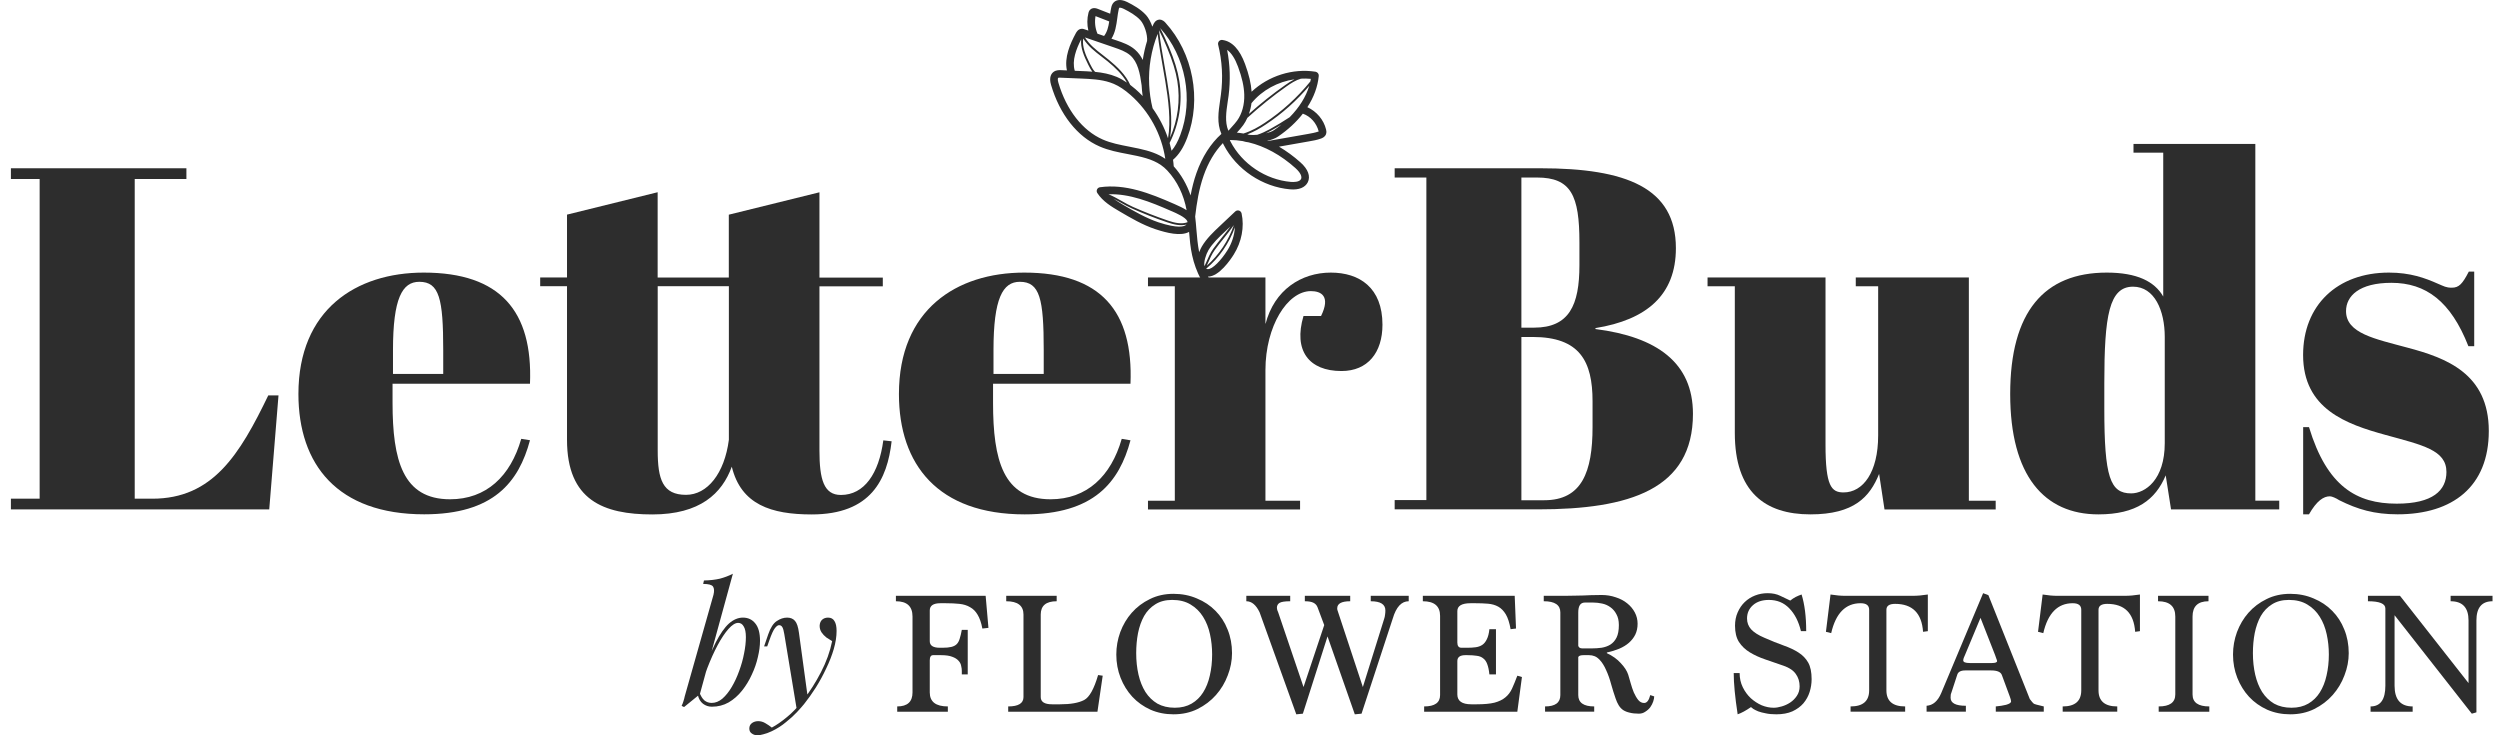 <svg xmlns="http://www.w3.org/2000/svg" fill="none" viewBox="0 0 204 60" height="60" width="204">
<path fill="#2D2D2D" d="M15.211 13.73V14.605H10.993V40.694H12.426C17.358 40.694 19.548 37.113 21.892 32.263H22.726L21.97 41.569H0.89V40.694H3.235V14.605H0.89V13.73H15.211Z"></path>
<path fill="#2D2D2D" d="M34.578 22.244C40.825 22.244 43.485 25.386 43.247 31.312H32.032V32.864C32.032 37.558 32.865 40.741 36.726 40.741C39.67 40.741 41.658 38.873 42.533 35.809L43.247 35.923C42.331 39.344 40.266 41.968 34.614 41.968C27.534 41.968 24.351 37.91 24.351 32.145C24.356 25.267 29.05 22.244 34.578 22.244ZM36.167 30.515V28.563C36.167 24.387 35.851 22.995 34.215 22.995C32.823 22.995 32.068 24.345 32.068 28.563V30.515H36.167Z"></path>
<path fill="#2D2D2D" d="M46.268 23.356H44.079V22.642H46.268V17.513L53.664 15.686V22.647H59.471V17.518L66.867 15.691V22.652H72.037V23.367H66.867V36.771C66.867 39.116 67.224 40.389 68.616 40.389C70.526 40.389 71.716 38.64 72.079 35.933L72.757 36.01C72.399 39.111 71.085 41.978 66.235 41.978C62.933 41.978 60.47 41.181 59.714 38.081C58.917 40.27 57.127 41.978 53.229 41.978C49.249 41.978 46.268 40.824 46.268 35.891V23.356ZM59.476 23.356H53.669V36.761C53.669 39.105 54.068 40.379 55.977 40.379C57.727 40.379 59.119 38.629 59.476 35.886V23.356Z"></path>
<path fill="#2D2D2D" d="M83.579 22.244C89.826 22.244 92.486 25.386 92.248 31.312H81.033V32.864C81.033 37.558 81.866 40.741 85.727 40.741C88.672 40.741 90.659 38.873 91.534 35.809L92.248 35.928C91.332 39.349 89.267 41.973 83.615 41.973C76.535 41.973 73.353 37.916 73.353 32.15C73.353 25.267 78.047 22.244 83.579 22.244ZM85.168 30.515V28.563C85.168 24.387 84.853 22.995 83.217 22.995C81.825 22.995 81.069 24.345 81.069 28.563V30.515H85.168Z"></path>
<path fill="#2D2D2D" d="M103.26 30.199V40.86H106.086V41.575H93.675V40.86H95.865V23.357H93.675V22.643H103.26V26.462C103.975 23.636 106.205 22.244 108.591 22.244C110.936 22.244 112.809 23.476 112.809 26.498C112.809 28.765 111.614 30.276 109.466 30.276C106.8 30.276 105.527 28.605 106.366 25.784H107.799C108.596 24.154 107.799 23.755 106.966 23.755C105.051 23.755 103.26 26.617 103.26 30.199Z"></path>
<path fill="#2D2D2D" d="M125.698 13.73C132.7 13.73 136.753 15.319 136.753 20.251C136.753 24.071 134.367 26.099 130.19 26.772V26.85C135.2 27.486 138.145 29.593 138.145 33.77C138.145 39.934 132.975 41.564 125.496 41.564H113.805V40.808H116.392V14.486H113.805V13.73H125.698ZM124.145 26.736H125.18C128.042 26.736 128.881 24.909 128.881 21.643V19.775C128.881 15.955 128.203 14.486 125.418 14.486H124.145V26.736ZM124.145 40.819H126.014C129.078 40.819 129.952 38.51 129.952 34.851V32.745C129.952 29.484 128.917 27.497 125.061 27.497H124.145V40.819Z"></path>
<path fill="#2D2D2D" d="M153.776 41.575L153.336 38.671C152.58 40.54 151.307 41.973 147.725 41.973C144.025 41.973 141.561 40.146 141.561 35.333V23.357H139.336V22.643H148.962V36.285C148.962 39.665 149.438 40.182 150.432 40.182C152.021 40.182 153.258 38.552 153.258 35.53V23.357H151.431V22.643H160.659V40.861H162.848V41.575H153.776Z"></path>
<path fill="#2D2D2D" d="M176.722 38.79C175.889 40.778 174.336 41.973 171.231 41.973C166.816 41.973 164.032 38.832 164.032 32.15C164.032 25.427 166.816 22.244 171.909 22.244C174.372 22.244 175.806 22.958 176.52 24.195V12.457H174.093V11.743H184.035V40.855H185.986V41.569H177.157L176.722 38.79ZM176.644 36.161V27.492C176.644 25.344 175.811 23.393 174.057 23.393C172.105 23.393 171.712 25.738 171.712 31.27V33.34C171.712 38.951 172.188 40.26 173.901 40.26C175.05 40.26 176.644 39.147 176.644 36.161Z"></path>
<path fill="#2D2D2D" d="M187.938 34.852H188.414C189.884 39.706 192.311 41.099 195.572 41.099C198.516 41.099 199.629 40.022 199.629 38.511C199.629 36.72 197.678 36.322 194.656 35.489C191.473 34.614 187.933 33.382 187.933 28.967C187.933 24.91 190.717 22.244 194.935 22.244C196.684 22.244 197.88 22.684 198.951 23.16C199.427 23.357 199.588 23.476 200.064 23.476C200.659 23.476 200.939 23.16 201.456 22.162H201.896V28.248H201.42C199.986 24.589 197.958 23.078 195.137 23.078C192.513 23.078 191.436 24.154 191.436 25.386C191.436 27.213 193.822 27.653 196.446 28.367C199.588 29.2 203.086 30.474 203.086 35.168C203.086 39.701 200.142 41.968 195.649 41.968C193.74 41.968 192.389 41.57 190.877 40.814C190.639 40.654 190.282 40.498 190.122 40.498C189.604 40.498 189.051 40.855 188.414 41.968H187.938V34.852Z"></path>
<path fill="#2D2D2D" d="M88.484 2.387C88.437 2.371 88.354 2.34 88.251 2.351C87.971 2.371 87.842 2.615 87.795 2.697C87.319 3.577 86.833 4.685 87.061 5.746L86.59 5.725C86.434 5.72 86.196 5.709 85.989 5.854C85.787 5.994 85.58 6.299 85.767 6.931C86.471 9.332 87.914 11.164 89.726 11.951C90.466 12.277 91.263 12.427 92.029 12.572C92.288 12.624 92.546 12.671 92.8 12.727C93.809 12.95 94.612 13.235 95.243 13.907C95.248 13.913 95.253 13.918 95.258 13.923C96.066 14.792 96.599 15.905 96.827 17.152C96.547 16.971 96.221 16.821 95.905 16.681L95.812 16.64C93.799 15.755 91.822 14.989 89.757 15.279C89.653 15.294 89.56 15.362 89.519 15.455C89.477 15.553 89.483 15.662 89.54 15.75C89.99 16.443 90.709 16.868 91.341 17.24C92.267 17.784 93.225 18.348 94.275 18.7C94.291 18.705 94.306 18.71 94.322 18.715C95.191 19 96.345 19.3 97.028 18.922C97.08 19.549 97.137 20.196 97.277 20.827C97.862 23.549 99.999 25.92 102.639 26.81C102.732 26.841 102.83 26.872 102.929 26.903C103.094 26.95 103.265 26.857 103.312 26.691C103.358 26.525 103.27 26.344 103.099 26.308C101.179 25.749 99.518 24.341 98.571 22.571C99.466 22.576 100.408 21.2 100.677 20.765C101.319 19.74 101.552 18.519 101.314 17.416C101.288 17.308 101.21 17.215 101.102 17.183C100.993 17.152 100.879 17.178 100.796 17.256L99.539 18.441C99.011 18.938 98.462 19.456 98.074 20.108C98.017 20.206 97.934 20.372 97.851 20.579C97.732 19.968 97.675 19.331 97.624 18.71C97.598 18.363 97.567 18.017 97.525 17.67C97.65 16.578 97.831 15.434 98.214 14.337C98.586 13.271 99.124 12.365 99.787 11.677C99.802 11.723 99.823 11.765 99.849 11.811C100.889 13.83 103.017 15.258 105.278 15.45C105.987 15.512 106.494 15.305 106.712 14.88C106.955 14.394 106.748 13.814 106.122 13.255C105.563 12.753 104.973 12.324 104.367 11.967L106.836 11.532C107.147 11.48 107.467 11.423 107.783 11.309C107.871 11.278 108.104 11.195 108.197 10.963C108.264 10.797 108.223 10.636 108.208 10.569C108.016 9.772 107.431 9.084 106.681 8.747C107.209 7.935 107.53 7.065 107.612 6.191C107.628 6.03 107.509 5.885 107.354 5.854C105.485 5.559 103.508 6.191 102.131 7.485C102.085 6.812 101.914 6.087 101.598 5.228C101.159 4.033 100.537 3.365 99.746 3.261C99.642 3.246 99.544 3.282 99.471 3.36C99.404 3.437 99.378 3.541 99.399 3.639C99.73 4.98 99.808 6.351 99.627 7.718C99.606 7.878 99.58 8.038 99.559 8.204C99.425 9.11 99.285 10.046 99.663 10.921C99.663 10.921 99.663 10.926 99.668 10.926C98.793 11.708 98.089 12.81 97.629 14.125C97.417 14.725 97.266 15.336 97.153 15.947C96.847 15.056 96.387 14.249 95.776 13.571C95.766 13.395 95.745 13.214 95.719 13.038C96.195 12.629 96.568 12.06 96.878 11.237C98.069 8.101 97.355 4.328 95.098 1.849C95.031 1.776 94.855 1.585 94.596 1.6C94.28 1.626 94.146 1.916 94.104 2.014C94.078 2.066 94.058 2.123 94.032 2.175C93.903 1.797 93.716 1.445 93.504 1.217C93.059 0.736 92.479 0.415 91.972 0.161C91.341 -0.149 91.009 0.058 90.87 0.208C90.751 0.337 90.704 0.487 90.673 0.637C90.637 0.793 90.616 0.953 90.59 1.119L89.571 0.72C89.219 0.581 89.017 0.72 88.934 0.813C88.862 0.896 88.836 0.989 88.82 1.041C88.701 1.517 88.696 2.019 88.81 2.495L88.484 2.387ZM100.149 20.439C99.663 21.215 98.928 21.997 98.55 21.96C98.493 21.955 98.452 21.945 98.421 21.929C99.487 21.029 100.299 19.854 100.77 18.545C100.729 19.192 100.522 19.854 100.149 20.439ZM98.472 21.686C98.504 21.619 98.529 21.552 98.56 21.484C98.721 21.112 98.892 20.724 99.124 20.398C99.352 20.077 99.606 19.766 99.849 19.461C100.129 19.109 100.418 18.747 100.682 18.369C100.242 19.637 99.477 20.791 98.472 21.686ZM99.963 18.891L100.408 18.472C100.191 18.777 99.958 19.067 99.725 19.357C99.482 19.663 99.228 19.978 99 20.299C98.757 20.641 98.586 21.034 98.421 21.417C98.374 21.521 98.328 21.624 98.281 21.722C98.209 21.386 98.405 20.76 98.607 20.418C98.949 19.844 99.466 19.362 99.963 18.891ZM104.569 10.165C104.372 10.326 104.165 10.476 103.948 10.626C103.798 10.73 103.565 10.812 103.296 10.88C103.425 10.818 103.55 10.755 103.669 10.688C103.974 10.523 104.274 10.347 104.569 10.165ZM105.713 13.721C105.858 13.851 106.318 14.301 106.163 14.611C106.034 14.87 105.542 14.86 105.335 14.844C103.28 14.668 101.345 13.374 100.403 11.537C100.382 11.496 100.367 11.454 100.356 11.423C100.708 11.423 101.071 11.454 101.428 11.516C101.438 11.521 101.443 11.521 101.454 11.527C101.578 11.568 101.723 11.594 101.883 11.615C103.203 11.93 104.523 12.65 105.713 13.721ZM107.607 10.725C107.602 10.73 107.592 10.73 107.581 10.735C107.312 10.828 107.017 10.88 106.732 10.931L103.493 11.501C103.482 11.501 103.477 11.506 103.467 11.511C103.451 11.506 103.436 11.496 103.415 11.491C103.762 11.408 104.077 11.289 104.295 11.139C105.102 10.59 105.78 9.959 106.313 9.275C106.945 9.498 107.426 10.041 107.607 10.725ZM105.237 9.565C104.704 9.912 104.16 10.248 103.596 10.554C103.275 10.725 102.939 10.89 102.587 10.999C102.359 11.02 102.142 11.02 101.956 11.004C101.899 10.988 101.836 10.978 101.78 10.963C102.344 10.75 102.861 10.445 103.286 10.16C104.616 9.281 105.806 8.22 106.836 7.003C106.562 7.904 106.013 8.779 105.237 9.565ZM105.63 6.47C105.366 6.605 105.118 6.77 104.89 6.931C103.855 7.655 102.861 8.447 101.919 9.291C102.012 9.011 102.085 8.716 102.121 8.411C102.121 8.406 102.126 8.406 102.131 8.406C103.001 7.35 104.279 6.667 105.63 6.47ZM100.222 10.642C99.942 9.938 100.056 9.146 100.18 8.302C100.206 8.137 100.232 7.971 100.253 7.806C100.413 6.553 100.372 5.301 100.134 4.069C100.475 4.312 100.776 4.773 101.024 5.445C101.35 6.33 101.51 7.055 101.531 7.718C101.557 8.53 101.35 9.281 100.951 9.839C100.822 10.021 100.667 10.186 100.506 10.367C100.424 10.46 100.336 10.554 100.253 10.652C100.242 10.647 100.232 10.647 100.222 10.642ZM100.962 10.787C101.127 10.605 101.303 10.414 101.454 10.202C101.583 10.021 101.692 9.824 101.785 9.617C102.794 8.701 103.86 7.837 104.973 7.055C105.345 6.791 105.739 6.538 106.163 6.418C106.427 6.403 106.696 6.408 106.965 6.434C106.955 6.506 106.94 6.579 106.924 6.646C105.863 7.956 104.611 9.094 103.203 10.026C102.722 10.347 102.121 10.693 101.469 10.895C101.288 10.864 101.107 10.838 100.926 10.823C100.936 10.812 100.946 10.797 100.962 10.787ZM95.564 17.215L95.662 17.256C95.962 17.385 96.718 17.717 96.878 18.032C96.884 18.069 96.889 18.1 96.904 18.131C96.428 18.317 95.859 18.188 95.305 18.001C95.29 17.996 95.279 17.991 95.264 17.986C94.311 17.66 93.359 17.287 92.438 16.878C92.138 16.744 91.838 16.578 91.522 16.397C91.175 16.2 90.818 16.003 90.456 15.853C92.158 15.791 93.846 16.459 95.564 17.215ZM94.513 18.136C93.514 17.794 92.567 17.251 91.656 16.718C91.392 16.562 91.113 16.392 90.849 16.205C91.051 16.309 91.253 16.418 91.449 16.531C91.755 16.702 92.076 16.883 92.381 17.018C93.307 17.432 94.26 17.805 95.217 18.131C95.233 18.136 95.243 18.141 95.258 18.146C95.791 18.327 96.335 18.451 96.821 18.322C96.645 18.498 96.118 18.664 94.513 18.136ZM90.911 3.872C91.377 4.033 91.858 4.198 92.22 4.509C92.852 5.057 93.023 5.984 93.157 6.962C93.173 7.252 93.199 7.547 93.24 7.837C93.059 7.645 92.867 7.459 92.665 7.283C92.515 7.153 92.371 7.034 92.226 6.926C91.858 6.103 91.159 5.44 90.497 4.897C90.316 4.747 90.14 4.612 89.969 4.478C89.405 4.043 88.913 3.655 88.53 3.054L90.911 3.872ZM94.586 2.475C94.819 2.941 95.036 3.417 95.233 3.893C95.672 4.949 95.942 5.813 96.071 6.625C96.325 8.183 96.112 9.793 95.476 11.232C95.709 9.824 95.481 8.054 95.238 6.605C95.171 6.206 95.103 5.818 95.036 5.43C94.86 4.431 94.689 3.484 94.581 2.485C94.586 2.48 94.586 2.475 94.586 2.475ZM94.886 5.456C94.953 5.844 95.025 6.232 95.088 6.631C95.331 8.095 95.564 9.891 95.31 11.283C95.015 10.409 94.586 9.581 94.047 8.825C94.047 8.825 94.047 8.825 94.047 8.82C93.892 8.194 93.804 7.557 93.773 6.915V6.91C93.773 6.905 93.773 6.905 93.773 6.9C93.706 5.492 93.944 4.079 94.467 2.765C94.57 3.675 94.725 4.545 94.886 5.456ZM89.358 5.865C89.172 5.673 89.048 5.42 88.939 5.202C88.587 4.498 88.287 3.81 88.391 3.142C88.789 3.769 89.317 4.178 89.866 4.602C90.036 4.736 90.212 4.871 90.394 5.016C90.973 5.492 91.584 6.061 91.957 6.739C91.677 6.548 91.403 6.393 91.128 6.274C90.559 6.035 89.954 5.922 89.358 5.865ZM88.225 3.21C88.153 3.893 88.453 4.576 88.799 5.275C88.893 5.456 88.996 5.668 89.136 5.849C88.82 5.823 88.51 5.808 88.209 5.797L87.702 5.777C87.454 4.943 87.821 3.996 88.225 3.21ZM92.935 12.127C92.676 12.07 92.412 12.018 92.148 11.967C91.382 11.816 90.657 11.682 89.98 11.382C88.339 10.662 87.019 8.98 86.367 6.755C86.289 6.496 86.32 6.377 86.346 6.356C86.382 6.33 86.507 6.336 86.569 6.341L88.189 6.408C89.001 6.444 89.835 6.475 90.595 6.734C90.694 6.765 90.787 6.801 90.885 6.843C91.33 7.034 91.775 7.329 92.251 7.749C93.778 9.089 94.787 10.957 95.088 12.96C94.477 12.536 93.768 12.308 92.935 12.127ZM96.309 11.025C96.102 11.573 95.869 11.987 95.6 12.303C95.553 12.091 95.496 11.879 95.44 11.666C96.226 10.109 96.511 8.323 96.231 6.594C96.097 5.772 95.828 4.892 95.383 3.826C95.165 3.303 94.922 2.79 94.668 2.288C96.754 4.602 97.411 8.111 96.309 11.025ZM91.703 0.725C92.158 0.953 92.676 1.238 93.054 1.647C93.38 1.999 93.649 2.832 93.602 3.339C93.447 3.846 93.328 4.364 93.25 4.892C93.095 4.581 92.893 4.291 92.619 4.053C92.169 3.66 91.605 3.468 91.108 3.298L90.694 3.158C91.009 2.656 91.092 2.066 91.17 1.486C91.201 1.248 91.232 1.01 91.284 0.782C91.299 0.705 91.315 0.658 91.33 0.643C91.346 0.617 91.465 0.606 91.703 0.725ZM89.545 2.728C89.358 2.278 89.312 1.776 89.395 1.315L90.513 1.75C90.445 2.2 90.342 2.615 90.093 2.935L89.55 2.749C89.545 2.744 89.545 2.739 89.545 2.728Z"></path>
<path fill="#2D2D2D" d="M65.918 56.942L65.02 57.921L64 51.752C63.956 51.474 63.902 51.282 63.839 51.175C63.777 51.068 63.687 51.014 63.571 51.014C63.473 51.014 63.361 51.094 63.236 51.255C63.111 51.407 62.959 51.738 62.78 52.248L62.605 52.744H62.351L62.686 51.765C62.874 51.22 63.106 50.857 63.383 50.679C63.66 50.491 63.942 50.397 64.228 50.397C64.505 50.397 64.72 50.486 64.872 50.665C65.024 50.835 65.131 51.157 65.194 51.631L65.918 56.942ZM62.981 59.37C63.365 59.164 63.772 58.882 64.201 58.525C64.64 58.176 65.091 57.702 65.556 57.103C66.084 56.432 66.562 55.681 66.991 54.85C67.429 54.009 67.733 53.164 67.903 52.315C67.76 52.234 67.604 52.136 67.434 52.02C67.273 51.895 67.139 51.752 67.031 51.591C66.924 51.421 66.875 51.233 66.884 51.027C66.902 50.822 66.973 50.665 67.098 50.558C67.224 50.451 67.38 50.397 67.568 50.397C67.809 50.397 67.984 50.491 68.091 50.679C68.207 50.857 68.265 51.126 68.265 51.483C68.265 51.939 68.189 52.431 68.037 52.959C67.885 53.477 67.68 54.005 67.42 54.541C67.17 55.078 66.888 55.596 66.575 56.097C66.262 56.589 65.945 57.036 65.623 57.438C65.48 57.617 65.283 57.841 65.033 58.109C64.783 58.377 64.483 58.65 64.134 58.927C63.795 59.213 63.41 59.459 62.981 59.665C62.713 59.79 62.48 59.875 62.284 59.919C62.096 59.973 61.939 60 61.814 60C61.635 60 61.479 59.951 61.345 59.852C61.211 59.763 61.144 59.629 61.144 59.45C61.144 59.253 61.22 59.101 61.372 58.994C61.515 58.896 61.68 58.846 61.868 58.846C62.073 58.846 62.266 58.9 62.444 59.007C62.632 59.115 62.811 59.235 62.981 59.37Z"></path>
<path fill="#2D2D2D" d="M60.233 50.827C60.001 50.827 59.737 50.992 59.442 51.323C59.156 51.645 58.861 52.087 58.557 52.651C58.262 53.205 57.98 53.831 57.712 54.528C57.453 55.226 57.233 55.95 57.055 56.701L57.283 55.252C57.667 54.081 58.038 53.142 58.396 52.436C58.763 51.721 59.125 51.202 59.482 50.88C59.849 50.558 60.229 50.397 60.622 50.397C61.042 50.397 61.378 50.554 61.628 50.867C61.888 51.18 62.017 51.654 62.017 52.288C62.017 52.691 61.959 53.133 61.843 53.616C61.736 54.099 61.57 54.577 61.346 55.051C61.132 55.525 60.864 55.963 60.542 56.366C60.229 56.759 59.867 57.077 59.455 57.318C59.044 57.55 58.588 57.667 58.087 57.667C57.819 57.667 57.578 57.586 57.363 57.425C57.157 57.264 57.019 57.032 56.947 56.728L57.055 56.46C57.18 56.79 57.323 57.023 57.484 57.157C57.654 57.291 57.85 57.358 58.074 57.358C58.378 57.358 58.669 57.242 58.946 57.01C59.223 56.768 59.478 56.451 59.71 56.057C59.943 55.664 60.144 55.23 60.314 54.756C60.493 54.273 60.627 53.795 60.716 53.321C60.815 52.838 60.864 52.396 60.864 51.993C60.864 51.6 60.806 51.309 60.689 51.122C60.582 50.925 60.43 50.827 60.233 50.827ZM57.108 56.647C56.894 56.817 56.679 56.992 56.465 57.17C56.25 57.34 56.035 57.515 55.821 57.694L55.62 57.6C55.682 57.474 55.731 57.349 55.767 57.224C55.812 57.09 55.848 56.956 55.874 56.822L58.221 48.533C58.293 48.229 58.28 48.006 58.181 47.862C58.083 47.719 57.815 47.648 57.377 47.648L57.444 47.366C57.935 47.357 58.369 47.308 58.745 47.219C59.12 47.12 59.473 46.986 59.804 46.816L57.108 56.647Z"></path>
<path fill="#2D2D2D" d="M203.39 49.062C202.514 49.062 202.076 49.585 202.076 50.631V58.128L201.7 58.236L195.397 50.202V55.956C195.397 57.082 195.889 57.645 196.872 57.645V58.075H193.439V57.645C194.243 57.645 194.646 57.082 194.646 55.956V49.652C194.646 49.258 194.172 49.062 193.224 49.062V48.619H195.839L201.432 55.741V50.631C201.432 49.585 200.945 49.062 199.97 49.062V48.619H203.39V49.062Z"></path>
<path fill="#2D2D2D" d="M186.774 48.953C186.229 48.953 185.769 49.074 185.393 49.315C185.017 49.547 184.713 49.865 184.481 50.267C184.257 50.669 184.092 51.135 183.985 51.662C183.886 52.181 183.837 52.726 183.837 53.298C183.837 53.924 183.9 54.51 184.025 55.055C184.15 55.592 184.338 56.061 184.588 56.464C184.848 56.866 185.174 57.183 185.567 57.416C185.97 57.639 186.444 57.751 186.989 57.751C187.517 57.751 187.973 57.639 188.357 57.416C188.741 57.192 189.054 56.888 189.296 56.504C189.546 56.11 189.729 55.65 189.846 55.122C189.971 54.586 190.034 54.014 190.034 53.406C190.034 52.833 189.975 52.283 189.859 51.756C189.743 51.219 189.555 50.745 189.296 50.334C189.037 49.914 188.697 49.579 188.277 49.328C187.865 49.078 187.365 48.953 186.774 48.953ZM186.882 48.456C187.57 48.456 188.205 48.582 188.786 48.832C189.376 49.074 189.882 49.409 190.302 49.838C190.731 50.267 191.062 50.777 191.294 51.367C191.536 51.957 191.656 52.601 191.656 53.298C191.656 53.906 191.54 54.51 191.308 55.109C191.084 55.708 190.762 56.244 190.342 56.718C189.931 57.183 189.43 57.563 188.84 57.858C188.259 58.144 187.606 58.288 186.882 58.288C186.202 58.288 185.576 58.162 185.004 57.912C184.432 57.653 183.94 57.304 183.529 56.866C183.117 56.419 182.796 55.9 182.563 55.31C182.331 54.72 182.214 54.085 182.214 53.406C182.214 52.78 182.322 52.172 182.536 51.581C182.76 50.983 183.073 50.455 183.475 49.999C183.886 49.534 184.378 49.163 184.95 48.886C185.523 48.6 186.166 48.456 186.882 48.456Z"></path>
<path fill="#2D2D2D" d="M180.213 49.062C179.346 49.062 178.912 49.477 178.912 50.309V56.666C178.912 57.319 179.368 57.645 180.28 57.645V58.075H176.149V57.645C177.052 57.645 177.504 57.319 177.504 56.666V50.309C177.504 49.477 177.035 49.062 176.096 49.062V48.619H180.213V49.062Z"></path>
<path fill="#2D2D2D" d="M174.619 51.503L174.23 51.556C174.122 50.036 173.362 49.276 171.95 49.276C171.476 49.276 171.239 49.437 171.239 49.759V56.331C171.239 57.207 171.748 57.645 172.768 57.645V58.074H168.315V57.645C169.325 57.645 169.831 57.207 169.831 56.331V49.759C169.831 49.401 169.598 49.223 169.133 49.223C167.908 49.223 167.108 50.036 166.732 51.663L166.303 51.556L166.679 48.512C166.902 48.547 167.112 48.574 167.309 48.592C167.506 48.61 167.694 48.619 167.872 48.619H173.358C173.564 48.619 173.769 48.61 173.975 48.592C174.18 48.574 174.395 48.547 174.619 48.512V51.503Z"></path>
<path fill="#2D2D2D" d="M165.632 57.041C165.793 57.256 165.9 57.381 165.954 57.417C165.99 57.452 166.263 57.528 166.772 57.645V58.074H162.856V57.645C163.008 57.627 163.155 57.609 163.298 57.591C163.45 57.564 163.585 57.537 163.701 57.511C163.826 57.475 163.924 57.434 163.996 57.39C164.067 57.345 164.103 57.291 164.103 57.229C164.103 57.184 164.094 57.13 164.076 57.068C164.058 57.005 164.032 56.925 163.996 56.827L163.352 55.083C163.263 54.833 162.972 54.707 162.48 54.707H160.361C159.986 54.707 159.767 54.833 159.704 55.083L159.221 56.558C159.185 56.621 159.168 56.746 159.168 56.934C159.168 57.372 159.583 57.591 160.415 57.591V58.074H157.209V57.591C157.728 57.555 158.126 57.211 158.403 56.558L161.823 48.404L162.252 48.565L165.632 57.041ZM160.361 53.407C160.254 53.621 160.2 53.782 160.2 53.889C160.2 54.032 160.379 54.104 160.737 54.104H162.534C162.82 54.104 162.963 54.05 162.963 53.943C162.963 53.907 162.945 53.849 162.91 53.769C162.883 53.688 162.847 53.585 162.802 53.46L161.609 50.416L160.361 53.407Z"></path>
<path fill="#2D2D2D" d="M157.311 51.503L156.922 51.556C156.815 50.036 156.055 49.276 154.642 49.276C154.168 49.276 153.931 49.437 153.931 49.759V56.331C153.931 57.207 154.441 57.645 155.46 57.645V58.074H151.007V57.645C152.018 57.645 152.523 57.207 152.523 56.331V49.759C152.523 49.401 152.29 49.223 151.826 49.223C150.601 49.223 149.8 50.036 149.425 51.663L148.996 51.556L149.371 48.512C149.595 48.547 149.805 48.574 150.001 48.592C150.198 48.61 150.386 48.619 150.565 48.619H156.05C156.256 48.619 156.462 48.61 156.667 48.592C156.873 48.574 157.087 48.547 157.311 48.512V51.503Z"></path>
<path fill="#2D2D2D" d="M146.957 51.502C146.769 50.715 146.451 50.094 146.004 49.638C145.566 49.182 145.012 48.954 144.341 48.954C143.796 48.954 143.362 49.097 143.04 49.383C142.718 49.669 142.558 50.031 142.558 50.469C142.558 50.809 142.669 51.104 142.893 51.354C143.125 51.605 143.483 51.833 143.966 52.038C144.538 52.289 145.061 52.499 145.535 52.669C146.018 52.839 146.425 53.031 146.755 53.245C147.095 53.46 147.359 53.733 147.547 54.064C147.735 54.395 147.828 54.846 147.828 55.418C147.828 55.767 147.775 56.116 147.667 56.464C147.56 56.804 147.39 57.113 147.158 57.39C146.925 57.658 146.626 57.877 146.259 58.047C145.893 58.208 145.455 58.288 144.945 58.288C144.614 58.288 144.328 58.262 144.087 58.208C143.845 58.163 143.639 58.11 143.47 58.047C143.3 57.975 143.166 57.908 143.067 57.846C142.978 57.783 142.915 57.734 142.879 57.698C142.468 57.984 142.106 58.181 141.793 58.288C141.578 56.885 141.471 55.763 141.471 54.922H141.954C141.954 55.342 142.039 55.727 142.209 56.075C142.379 56.424 142.598 56.724 142.866 56.974C143.134 57.215 143.429 57.408 143.751 57.551C144.082 57.685 144.408 57.752 144.73 57.752C144.927 57.752 145.146 57.716 145.387 57.645C145.638 57.573 145.87 57.466 146.085 57.323C146.299 57.18 146.478 57.001 146.621 56.786C146.773 56.563 146.849 56.303 146.849 56.008C146.849 55.624 146.747 55.289 146.541 55.002C146.344 54.716 146.018 54.493 145.562 54.332C145.034 54.144 144.529 53.97 144.046 53.809C143.572 53.648 143.152 53.456 142.786 53.232C142.419 53.009 142.124 52.727 141.9 52.387C141.686 52.047 141.578 51.605 141.578 51.059C141.578 50.657 141.65 50.295 141.793 49.973C141.936 49.642 142.128 49.361 142.37 49.128C142.611 48.896 142.893 48.717 143.215 48.592C143.537 48.466 143.876 48.404 144.234 48.404C144.636 48.404 144.981 48.475 145.267 48.618C145.562 48.761 145.835 48.891 146.085 49.007C146.228 48.891 146.375 48.793 146.527 48.712C146.688 48.632 146.849 48.565 147.01 48.511C147.261 49.325 147.386 50.322 147.386 51.502H146.957Z"></path>
<path fill="#2D2D2D" d="M129.323 49.168C128.965 49.168 128.786 49.437 128.786 49.973V52.696C128.822 52.839 128.934 52.91 129.122 52.91H129.873C130.15 52.91 130.422 52.892 130.691 52.856C130.959 52.812 131.196 52.727 131.402 52.602C131.616 52.468 131.786 52.275 131.911 52.025C132.036 51.775 132.099 51.435 132.099 51.006C132.099 50.648 132.032 50.353 131.898 50.12C131.773 49.879 131.607 49.687 131.402 49.544C131.205 49.401 130.981 49.302 130.731 49.249C130.481 49.195 130.239 49.168 130.007 49.168H129.323ZM134.983 56.826C134.983 56.943 134.956 57.081 134.902 57.242C134.848 57.403 134.768 57.56 134.661 57.712C134.553 57.855 134.419 57.975 134.258 58.074C134.106 58.181 133.932 58.235 133.735 58.235C133.44 58.235 133.19 58.208 132.984 58.154C132.779 58.109 132.6 58.038 132.448 57.94C132.305 57.841 132.184 57.712 132.086 57.551C131.987 57.39 131.902 57.202 131.831 56.987C131.706 56.63 131.585 56.245 131.469 55.834C131.361 55.423 131.227 55.043 131.066 54.694C130.914 54.336 130.726 54.041 130.503 53.809C130.279 53.576 129.998 53.46 129.658 53.46H129.229C128.97 53.46 128.822 53.514 128.786 53.621V56.719C128.786 57.336 129.22 57.645 130.087 57.645V58.074H126.077V57.645C126.909 57.645 127.324 57.336 127.324 56.719V49.973C127.324 49.365 126.873 49.061 125.97 49.061V48.618H127.754C128.066 48.618 128.33 48.614 128.545 48.605C128.768 48.596 128.983 48.592 129.189 48.592C129.394 48.583 129.609 48.574 129.832 48.565C130.065 48.556 130.351 48.551 130.691 48.551C131.102 48.551 131.486 48.614 131.844 48.739C132.211 48.855 132.524 49.021 132.783 49.235C133.042 49.441 133.248 49.687 133.4 49.973C133.552 50.259 133.628 50.568 133.628 50.898C133.628 51.229 133.565 51.524 133.44 51.783C133.315 52.034 133.141 52.257 132.917 52.454C132.703 52.642 132.439 52.803 132.126 52.937C131.822 53.062 131.486 53.165 131.12 53.245V53.299C131.585 53.514 131.965 53.786 132.26 54.117C132.564 54.439 132.765 54.752 132.863 55.056C132.926 55.253 132.993 55.485 133.065 55.754C133.136 56.013 133.221 56.263 133.319 56.505C133.427 56.746 133.547 56.952 133.682 57.121C133.816 57.282 133.977 57.363 134.164 57.363C134.388 57.363 134.553 57.148 134.661 56.719L134.983 56.826Z"></path>
<path fill="#2D2D2D" d="M123.707 51.288L123.265 51.342C123.175 50.823 123.045 50.421 122.876 50.135C122.706 49.849 122.5 49.638 122.259 49.504C122.017 49.37 121.74 49.29 121.427 49.263C121.114 49.236 120.77 49.223 120.394 49.223H120.005C119.281 49.223 118.919 49.437 118.919 49.866V52.428C118.919 52.714 119.031 52.857 119.254 52.857H119.737C119.979 52.857 120.202 52.844 120.408 52.817C120.613 52.79 120.792 52.728 120.944 52.629C121.096 52.531 121.221 52.379 121.32 52.173C121.427 51.968 121.499 51.691 121.534 51.342H122.071V55.03H121.534C121.499 54.681 121.44 54.404 121.36 54.199C121.288 53.993 121.181 53.836 121.038 53.729C120.904 53.613 120.73 53.541 120.515 53.514C120.3 53.479 120.041 53.461 119.737 53.461H119.576C119.138 53.461 118.919 53.622 118.919 53.944V56.666C118.919 57.203 119.299 57.471 120.059 57.471H120.502C121.11 57.471 121.592 57.426 121.95 57.337C122.317 57.239 122.612 57.096 122.835 56.908C123.068 56.72 123.251 56.478 123.385 56.184C123.519 55.888 123.662 55.54 123.814 55.137L124.19 55.245L123.814 58.075H116.21V57.645C117.077 57.645 117.511 57.337 117.511 56.72V50.255C117.511 49.46 117.041 49.062 116.103 49.062V48.619H123.6L123.707 51.288Z"></path>
<path fill="#2D2D2D" d="M114.951 49.062C114.361 49.062 113.927 49.531 113.65 50.47L111.102 58.236L110.552 58.289L108.326 51.932L106.314 58.236L105.777 58.289L102.787 49.974C102.5 49.366 102.138 49.062 101.7 49.062V48.619H105.281V49.062C104.852 49.062 104.561 49.106 104.409 49.196C104.266 49.285 104.195 49.419 104.195 49.598C104.195 49.643 104.204 49.701 104.222 49.773C104.248 49.835 104.275 49.902 104.302 49.974L106.368 56.063L108.057 51.007L107.508 49.545C107.445 49.384 107.333 49.263 107.172 49.182C107.011 49.102 106.779 49.062 106.475 49.062V48.619H110.177V49.062C109.47 49.062 109.117 49.254 109.117 49.638C109.117 49.656 109.117 49.679 109.117 49.706C109.126 49.732 109.135 49.768 109.144 49.813L111.209 56.063L112.939 50.524C112.984 50.398 113.011 50.278 113.02 50.161C113.038 50.045 113.047 49.929 113.047 49.813C113.047 49.312 112.649 49.062 111.853 49.062V48.619H114.951V49.062Z"></path>
<path fill="#2D2D2D" d="M95.651 48.953C95.106 48.953 94.645 49.074 94.27 49.315C93.894 49.547 93.59 49.865 93.358 50.267C93.134 50.669 92.969 51.135 92.862 51.662C92.763 52.181 92.714 52.726 92.714 53.298C92.714 53.924 92.777 54.51 92.902 55.055C93.027 55.592 93.215 56.061 93.465 56.464C93.725 56.866 94.051 57.183 94.444 57.416C94.847 57.639 95.32 57.751 95.866 57.751C96.394 57.751 96.85 57.639 97.234 57.416C97.618 57.192 97.931 56.888 98.173 56.504C98.423 56.11 98.606 55.65 98.723 55.122C98.848 54.586 98.91 54.014 98.91 53.406C98.91 52.833 98.852 52.283 98.736 51.756C98.62 51.219 98.432 50.745 98.173 50.334C97.913 49.914 97.574 49.579 97.153 49.328C96.742 49.078 96.242 48.953 95.651 48.953ZM95.759 48.456C96.447 48.456 97.082 48.582 97.663 48.832C98.253 49.074 98.758 49.409 99.179 49.838C99.608 50.267 99.939 50.777 100.171 51.367C100.413 51.957 100.533 52.601 100.533 53.298C100.533 53.906 100.417 54.51 100.185 55.109C99.961 55.708 99.639 56.244 99.219 56.718C98.808 57.183 98.307 57.563 97.717 57.858C97.136 58.144 96.483 58.288 95.759 58.288C95.079 58.288 94.453 58.162 93.881 57.912C93.309 57.653 92.817 57.304 92.406 56.866C91.994 56.419 91.672 55.9 91.44 55.31C91.207 54.72 91.091 54.085 91.091 53.406C91.091 52.78 91.199 52.172 91.413 51.581C91.637 50.983 91.95 50.455 92.352 49.999C92.763 49.534 93.255 49.163 93.827 48.886C94.4 48.6 95.043 48.456 95.759 48.456Z"></path>
<path fill="#2D2D2D" d="M86.225 49.062C85.358 49.062 84.924 49.424 84.924 50.148V56.881C84.924 57.274 85.233 57.471 85.85 57.471H86.507C87.365 57.471 88.018 57.355 88.465 57.122C88.894 56.899 89.274 56.219 89.605 55.084L89.981 55.137L89.552 58.075H82.269V57.645C83.1 57.645 83.516 57.391 83.516 56.881V50.148C83.516 49.424 83.047 49.062 82.108 49.062V48.619H86.225V49.062Z"></path>
<path fill="#2D2D2D" d="M80.657 51.234L80.161 51.288C80.071 50.814 79.942 50.439 79.772 50.161C79.611 49.884 79.405 49.679 79.155 49.545C78.913 49.401 78.627 49.312 78.296 49.276C77.966 49.241 77.59 49.223 77.17 49.223H76.741C76.159 49.223 75.869 49.419 75.869 49.813V52.321C75.869 52.678 76.141 52.857 76.687 52.857H76.901C77.206 52.857 77.447 52.835 77.626 52.79C77.814 52.745 77.961 52.669 78.068 52.562C78.176 52.455 78.256 52.307 78.31 52.12C78.372 51.932 78.43 51.691 78.484 51.395H78.967V55.03H78.484V54.748C78.484 54.614 78.466 54.476 78.43 54.333C78.404 54.181 78.332 54.042 78.216 53.917C78.1 53.783 77.93 53.675 77.706 53.595C77.483 53.505 77.179 53.461 76.794 53.461H76.137C75.958 53.461 75.869 53.604 75.869 53.89V56.505C75.869 57.265 76.361 57.645 77.344 57.645V58.075H73.213V57.645C74.045 57.645 74.461 57.265 74.461 56.505V50.309C74.461 49.477 74.009 49.062 73.106 49.062V48.619H80.429L80.657 51.234Z"></path>
</svg>
